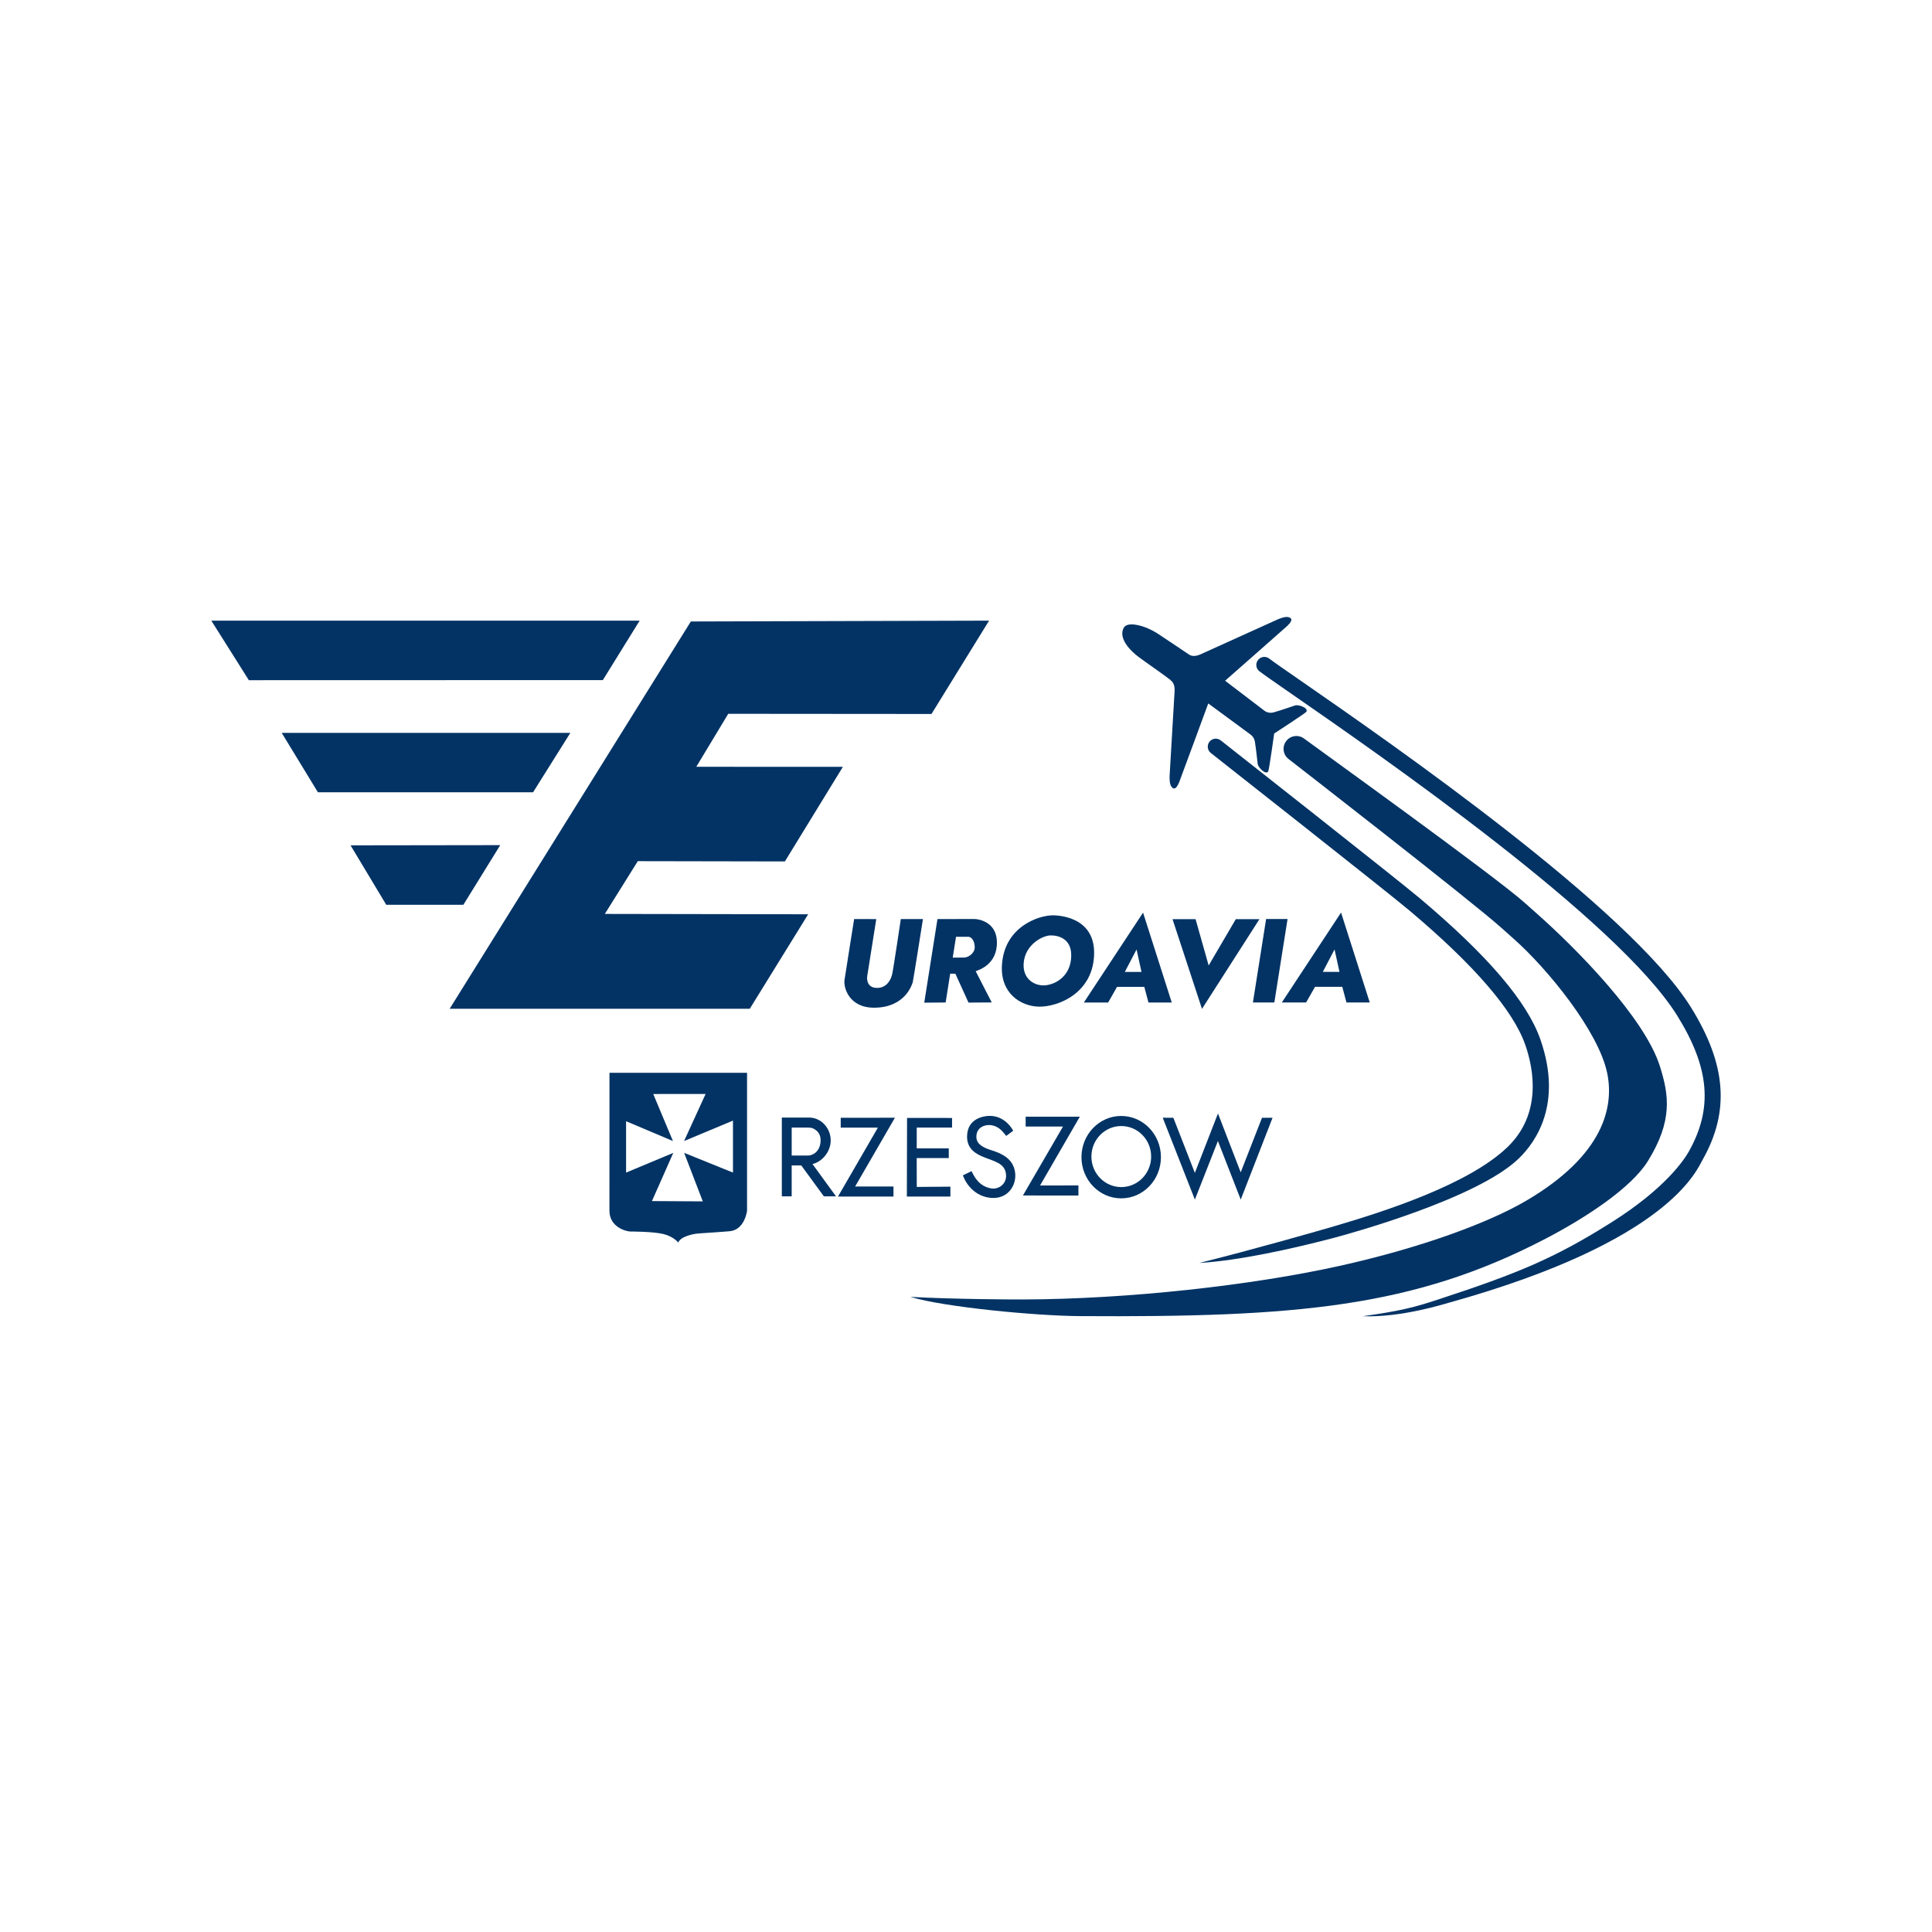<?xml version="1.0" encoding="UTF-8"?>
<svg xmlns="http://www.w3.org/2000/svg" xmlns:xlink="http://www.w3.org/1999/xlink" width="1024px" height="1024px" viewBox="0 0 1024 1024" version="1.1">
  <title>rze</title>
  <g id="rze" stroke="none" stroke-width="1" fill="none" fill-rule="evenodd">
    <g transform="translate(112, 327)" fill="#023364" fill-rule="nonzero">
      <polygon id="polygon2" points="381.712 51.417 412.235 1.955 254.162 2.397 126.327 207.677 285.392 207.677 316.341 157.586 208.571 157.4 226.047 129.437 304.003 129.579 334.741 79.444 257.05 79.41 273.981 51.329"></polygon>
      <polygon id="polygon3" points="0 1.955 19.898 33.519 207.52 33.465 227.029 1.955"></polygon>
      <polygon id="polygon4" points="37.305 61.428 56.501 92.922 170.538 92.922 190.299 61.428"></polygon>
      <polygon id="polygon5" points="73.805 121.052 92.72 152.552 133.602 152.552 153.136 120.939"></polygon>
      <path d="M340.713,160.131 L352.443,160.14 L347.61,190.584 C347.61,190.584 346.74,196.616 352.87,196.616 C358.062,196.616 360.15,192.224 360.827,189.567 C361.412,187.268 365.449,160.126 365.449,160.126 L377.179,160.116 C377.179,160.116 372.071,192.588 371.771,193.59 C371.329,195.083 367.576,207.102 351.254,207.102 C337.865,207.102 335.035,196.282 335.605,192.441 C336.46,186.708 340.713,160.131 340.713,160.131 Z" id="path5"></path>
      <path d="M416.395,172.577 C416.395,161.354 406.252,160.091 404.508,160.091 L384.876,160.131 L377.876,204.435 L389.213,204.337 L391.62,189.056 L394.375,189.096 L401.33,204.396 L413.639,204.312 L405.127,187.75 C407.254,186.988 416.4,184.012 416.4,172.577 L416.395,172.577 Z M392.965,180.564 L394.709,169.517 L401.203,169.517 C403.084,169.517 404.626,171.953 404.626,175.023 C404.626,178.388 401.109,180.48 399.1,180.52 C397.583,180.554 394.169,180.554 392.965,180.564 L392.965,180.564 Z" id="path6"></path>
      <path d="M446.023,158.146 C438.518,158.141 420.074,164.193 419.032,184.867 C418.291,199.563 429.087,206.287 438.454,206.542 C448.724,206.827 467.905,199.307 467.905,177.951 C467.905,158.122 447.428,158.151 446.023,158.146 L446.023,158.146 Z M440.718,195.275 C435.595,195.132 429.907,191.385 430.575,183.364 C431.396,173.515 440.753,168.79 444.859,168.795 C445.63,168.795 455.783,168.471 455.783,179.321 C455.783,191.011 446.337,195.432 440.718,195.28 L440.718,195.275 Z" id="path7"></path>
      <path d="M493.844,156.712 L462.463,204.357 L475.337,204.357 L480.052,196.07 L494.498,196.051 L496.718,204.357 L509.056,204.357 L493.849,156.712 L493.844,156.712 Z M484.178,188.133 L490.406,176.241 L493.014,188.133 L484.178,188.133 Z" id="path8"></path>
      <path d="M598.781,156.683 L567.399,204.327 L580.273,204.327 L584.988,196.041 L599.434,196.021 L601.654,204.327 L613.993,204.327 L598.786,156.683 L598.781,156.683 Z M589.114,188.103 L595.342,176.212 L597.951,188.103 L589.114,188.103 Z" id="path9"></path>
      <polygon id="polygon9" points="521.675 160.18 509.464 160.18 525.079 207.726 555.527 160.18 542.997 160.18 528.615 184.734"></polygon>
      <polygon id="polygon10" points="559.064 160.101 570.434 160.101 563.43 204.322 552.074 204.322"></polygon>
      <path d="M528.404,45.842 C528.404,45.842 513.359,86.738 512.942,87.706 C511.105,91.945 509.921,91.124 509.022,90.122 C507.823,88.786 507.873,85.545 507.912,84.268 C507.946,83.143 510.574,39.575 510.579,38.985 C510.589,37.802 510.564,34.928 508.31,33.465 L508.462,33.465 C504.493,30.35 494.596,23.572 491.492,21.2 C483.736,15.276 481.319,9.451 483.716,5.57 C485.819,2.171 494.999,4.49 501.792,8.95 C503.845,10.3 517.122,19.151 518.03,19.815 C520.201,21.391 522.893,20.384 523.998,19.952 C524.543,19.741 564.28,1.675 565.316,1.243 C566.495,0.752 569.506,-0.457 571.181,0.182 C572.439,0.663 573.627,1.474 570.331,4.706 C569.575,5.443 537.329,33.799 537.329,33.799 L558.592,50.017 L558.568,49.993 C559.918,50.789 561.529,51.005 563.037,50.582 C567.055,49.453 573.534,47.173 574.418,46.898 C576.294,46.314 581.653,48.21 580.381,50.268 C579.924,51.005 563.381,61.747 563.381,61.747 L563.361,61.599 C563.361,61.599 560.66,81.139 560.184,81.861 C558.857,83.889 554.869,79.842 554.599,77.892 C554.471,76.973 553.783,70.141 553.106,66.025 C552.85,64.478 551.971,63.112 550.674,62.228 L528.404,45.832 L528.404,45.842 Z" id="path10"></path>
      <path d="M211.036,241.613 C211.036,241.613 211.017,305.403 211.017,314.745 C211.017,323.38 219.838,325.733 222.24,325.733 C222.864,325.733 234.481,325.733 239.825,327.113 C245.169,328.493 247.497,331.593 247.497,331.593 C248.617,328.316 255.695,327.039 256.928,326.892 C259.492,326.587 266.589,326.268 274.689,325.58 C282.788,324.893 283.952,314.701 283.952,314.701 L283.952,241.613 L211.036,241.613 L211.036,241.613 Z M276.496,294.498 L250.616,284.041 L260.498,309.755 L233.538,309.592 L244.864,284.046 L219.838,294.498 L219.838,267.267 L244.668,277.769 L234.23,252.846 L261.992,252.817 L250.572,277.769 L276.491,266.943 L276.491,294.503 L276.496,294.498 Z" id="path11"></path>
      <path d="M318.635,289.975 C323.488,288.845 328.291,283.707 328.291,277.415 C328.291,271.123 323.404,265.327 316.773,265.327 L302.387,265.327 L302.387,307.092 L307.608,307.092 L307.608,290.692 L312.687,290.692 L324.667,307.092 L331.106,307.092 L318.635,289.97 L318.635,289.975 Z M307.613,285.471 L307.613,270.647 L315.835,270.647 C317.102,270.647 318.222,270.681 319.234,271.226 C320.536,271.929 322.942,273.535 322.942,277.209 C322.942,283.579 318.497,285.466 316.287,285.466 L307.608,285.466 L307.613,285.471 Z" id="path12"></path>
      <polygon id="polygon12" points="392.607 265.543 368.76 265.529 368.652 307.2 391.733 307.2 391.733 301.96 373.908 302.097 373.873 286.797 390.873 286.787 390.873 281.679 373.878 281.679 373.893 270.637 392.607 270.642"></polygon>
      <polygon id="polygon13" points="504.282 265.43 509.901 265.435 521.297 294.661 533.552 263.161 545.6 294.366 556.888 265.435 562.482 265.435 545.615 308.802 533.517 277.754 521.311 308.811"></polygon>
      <polygon id="polygon14" points="439.254 301.316 460.331 264.87 431.617 264.88 431.617 270.097 451.406 270.092 430.168 306.636 459.584 306.645 459.584 301.311"></polygon>
      <polygon id="polygon15" points="341.239 301.871 362.316 265.43 333.601 265.435 333.601 270.656 353.307 270.656 332.152 307.196 361.564 307.205 361.564 301.871"></polygon>
      <path d="M482.257,264.482 C470.626,264.482 461.196,274.257 461.196,286.315 C461.196,298.374 470.626,308.148 482.257,308.148 C493.889,308.148 503.319,298.374 503.319,286.315 C503.319,274.257 493.889,264.482 482.257,264.482 Z M482.302,302.176 C473.559,302.176 466.471,294.936 466.471,286.001 C466.471,277.066 473.559,269.826 482.302,269.826 C491.045,269.826 498.132,277.066 498.132,286.001 C498.132,294.936 491.045,302.176 482.302,302.176 Z" id="path15"></path>
      <path d="M610.309,370.626 C631.08,367.721 638.195,365.698 649.855,361.889 C693.058,347.773 712.381,339.628 742.275,320.767 C770.65,302.863 780.656,287.676 783.043,283.447 C795.966,260.587 794.178,239.064 777.065,211.474 C745.477,160.538 619.916,73.579 572.65,40.842 C563.784,34.697 557.924,30.64 555.527,28.793 C553.666,27.359 553.322,24.692 554.756,22.83 C556.19,20.969 558.857,20.625 560.719,22.059 C562.944,23.774 569.049,28.003 577.493,33.853 C625.157,66.865 751.769,154.556 784.295,206.994 C803.014,237.177 804.915,262.046 790.45,287.632 C787.139,293.487 772.491,330.95 656.395,363.337 C653.178,364.234 630.585,371.382 610.309,370.626 Z" id="path16"></path>
      <path d="M523.678,342.398 C552.059,335.34 587.639,325.154 596.043,322.674 C621.299,315.22 666.328,300.903 687.007,280.981 C705.387,263.274 700.834,239.52 696.482,226.936 C690.16,208.645 669.55,184.7 635.226,155.759 C623.241,145.655 530.693,72.833 529.76,72.101 C527.913,70.652 527.598,67.975 529.047,66.133 C530.501,64.286 533.173,63.972 535.015,65.421 C538.832,68.422 628.61,139.064 640.708,149.261 C676.716,179.621 697.592,204.121 704.517,224.156 C716.198,257.94 702.258,278.093 692.906,287.101 C670.837,308.36 603.38,326.903 593.827,329.395 C572.468,334.968 544.509,341.174 523.678,342.398 Z" id="path17"></path>
      <path d="M460.331,370.568 C436.97,370.424 388.552,365.836 370.519,360.374 C393.802,361.624 423.319,361.765 430.168,361.744 C486.088,361.573 551.486,354.26 597.842,343.985 C641.88,334.224 677.34,320.885 696.84,309.455 C738.257,285.181 743.591,259.359 739.799,241.549 C735.098,219.451 708.236,186.463 690.239,170.539 C687.866,168.441 685.774,166.59 684.055,165.033 C668.789,151.206 571.972,76.065 570.99,75.313 C568.003,73.034 567.433,68.766 569.712,65.779 C571.992,62.793 576.26,62.223 579.246,64.502 C583.279,67.582 680.847,137.649 696.531,151.859 C698.216,153.387 700.269,155.199 702.597,157.257 C723.148,175.436 759.761,212.412 767.821,238.258 C772.492,253.244 774.791,266.801 761.386,288.432 C752.516,302.75 728.202,318.586 707.239,329.51 C637.174,366.021 575.085,371.274 460.331,370.568 Z" id="path18"></path>
      <path d="M425.03,272.312 C423.08,268.692 418.522,263.981 411.606,264.482 C409.587,264.63 400.751,265.627 400.569,275.224 C400.436,282.258 405.717,284.768 409.459,286.31 C414.784,288.506 420.545,289.41 421.194,295.289 C421.793,300.732 417.073,303.492 413.448,302.893 C406.679,301.773 404.292,296.394 402.941,293.737 L398.344,295.967 C400.078,300.766 404.818,307.127 413.143,307.893 C422.25,308.728 426.926,301.164 426.027,294.42 C425.074,287.254 419.15,284.39 413.58,282.69 C407.603,280.868 405.378,278.55 405.495,275.264 C405.662,270.656 409.617,269.158 412.48,269.301 C417.073,269.527 419.376,272.562 421.302,275.067 L425.03,272.312 Z" id="path19"></path>
    </g>
  </g>
</svg>
